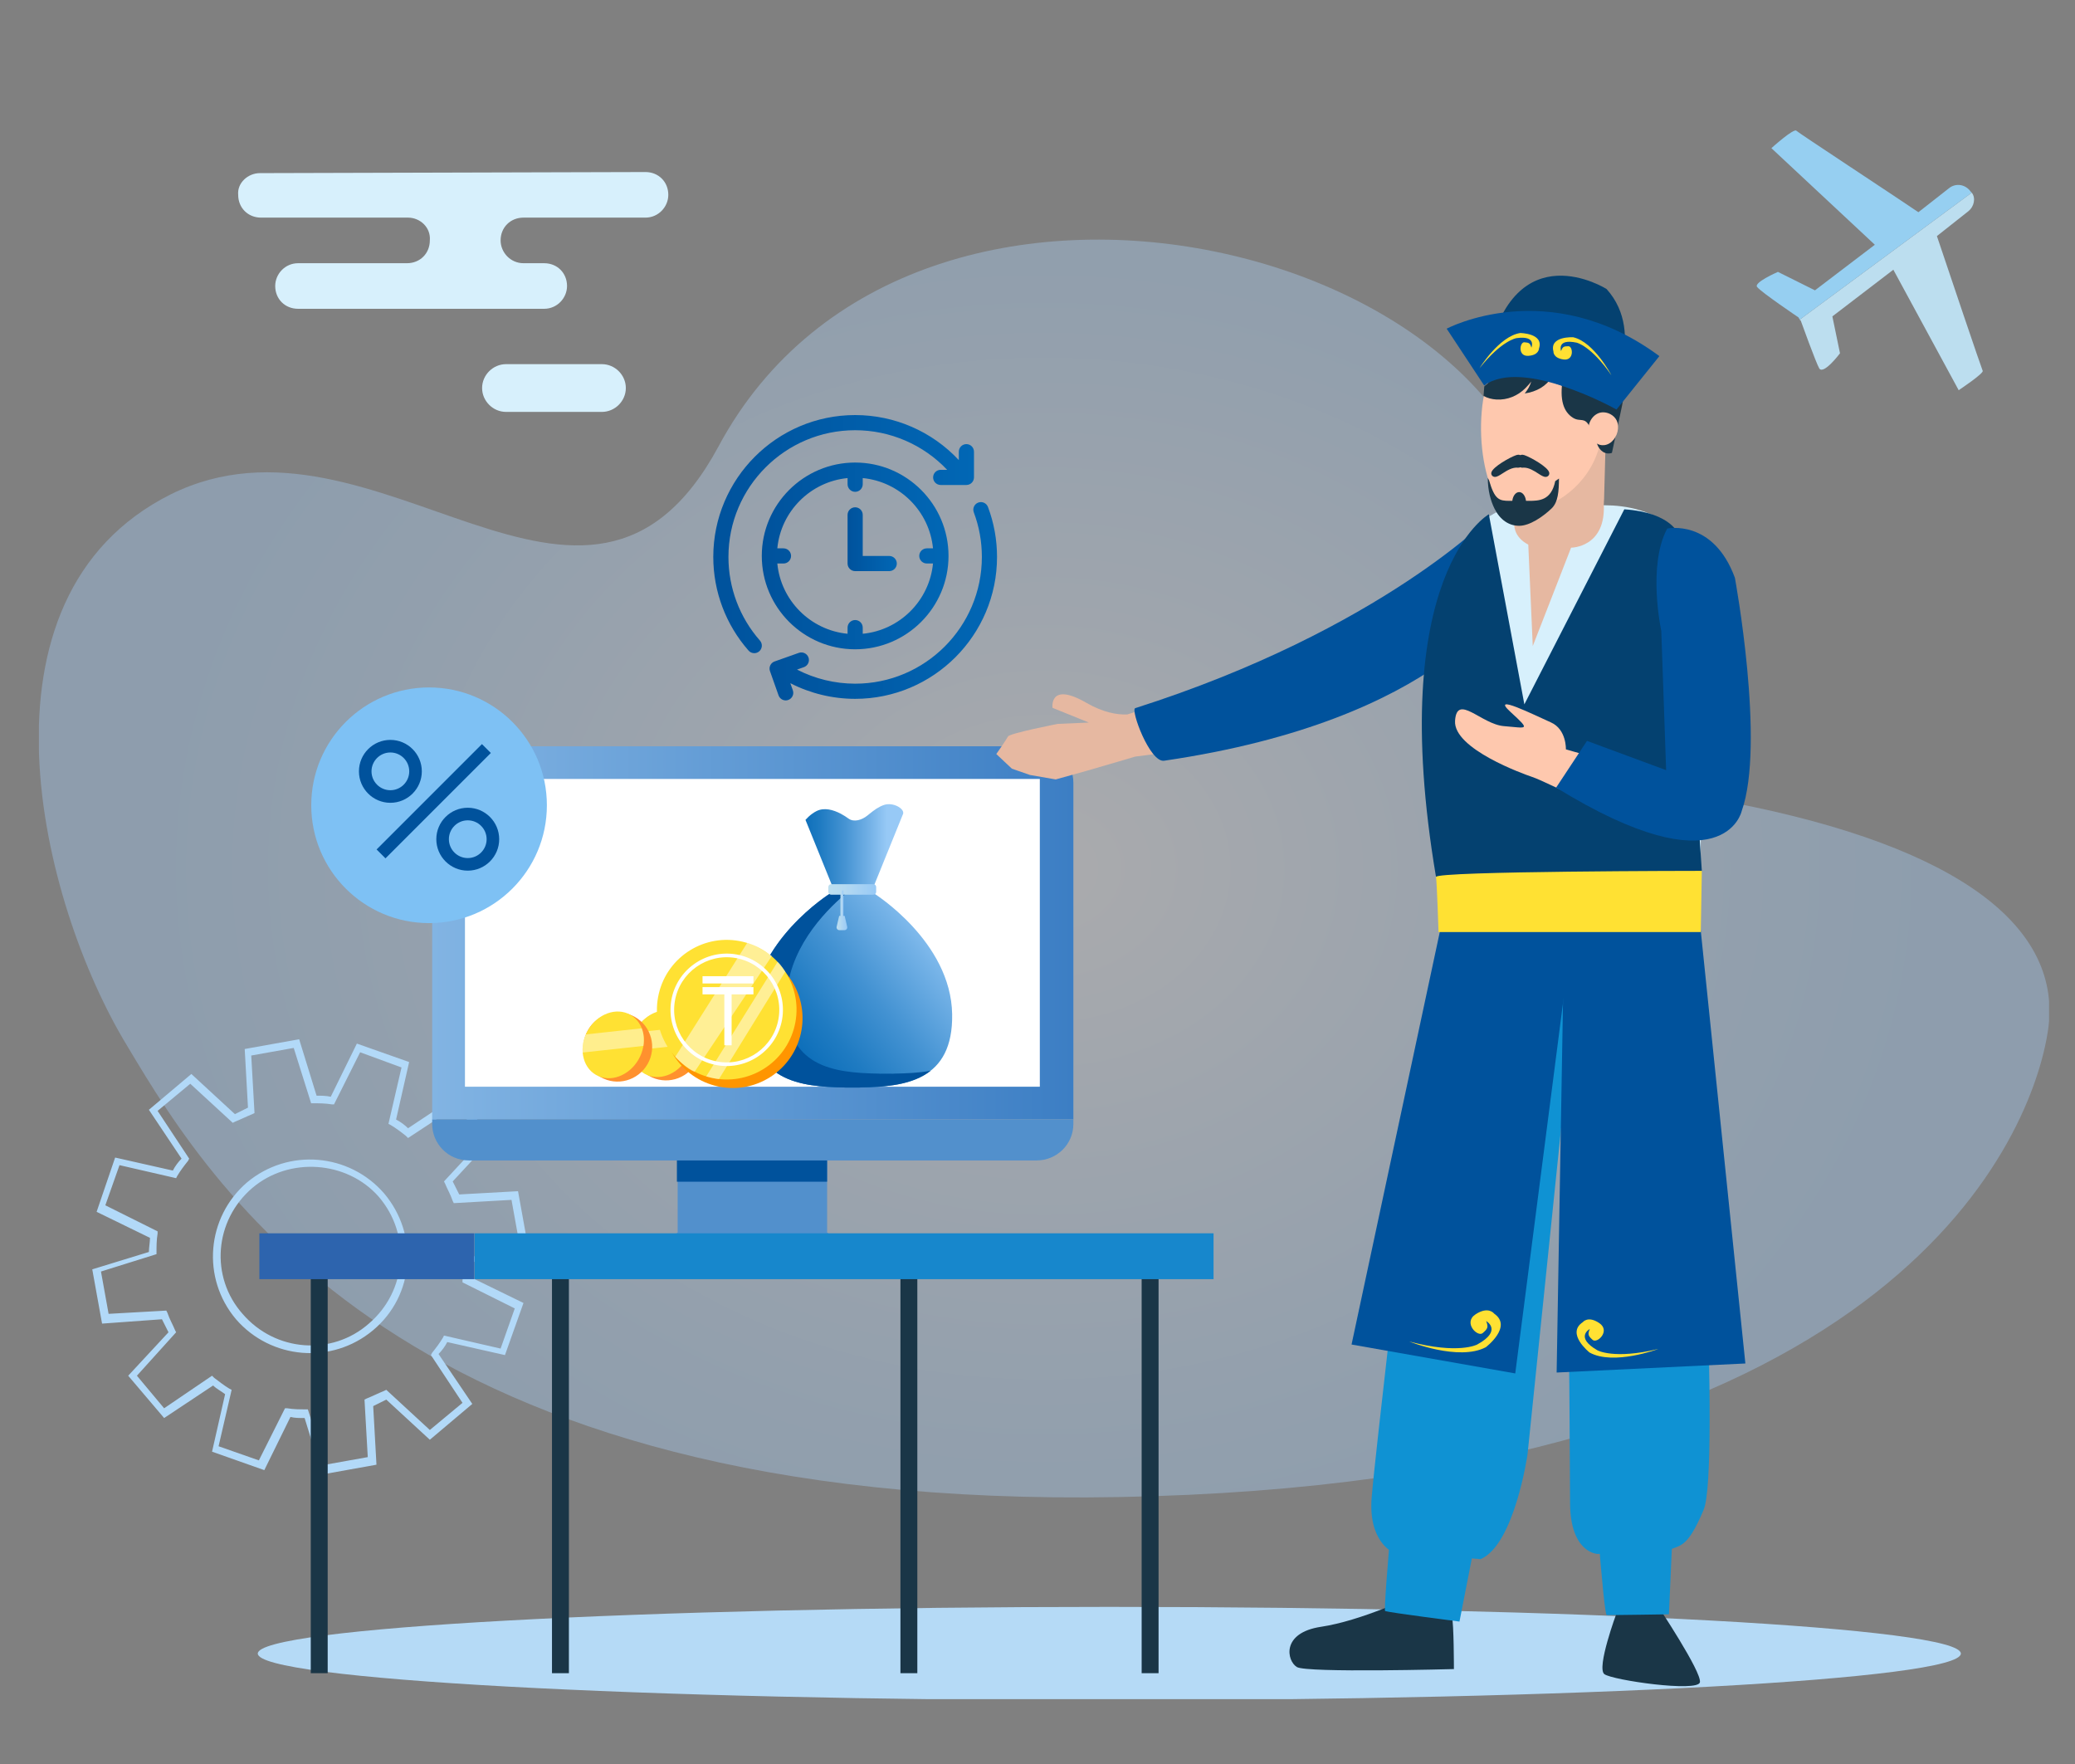 <svg width="160" height="136" viewBox="0 0 160 136" fill="none" xmlns="http://www.w3.org/2000/svg">
<rect x="0" y="0" width="160" height="136" fill="#808080" stroke="none"/>
<g clip-path="url(#clip0_104_67957)">
<path d="M85.538 131.084C121.801 131.084 151.199 129.473 151.199 127.486C151.199 125.498 121.801 123.887 85.538 123.887C49.275 123.887 19.877 125.498 19.877 127.486C19.877 129.473 49.275 131.084 85.538 131.084Z" fill="#B5DAF6"/>
<path opacity="0.36" d="M119.376 44.309C119.376 44.894 118.2 58.952 133.566 61.881C151.283 65.312 159.092 71.588 157.916 79.454C156.741 87.32 146.665 113.511 88.981 115.352C32.304 117.193 16.77 92.34 9.801 80.625C3.084 69.58 -2.71 46.066 13.16 38.116C29.029 30.25 45.235 53.262 55.394 34.434C70.592 6.067 120.803 19.372 119.376 44.309Z" fill="url(#paint0_radial_104_67957)"/>
<path d="M36.418 108.239L33.144 111.001L29.785 107.905C29.449 108.072 29.113 108.239 28.777 108.407L29.029 112.925L24.831 113.678L23.488 109.327C23.068 109.327 22.732 109.327 22.396 109.243L20.381 113.344L16.351 111.921L17.358 107.486C17.022 107.235 16.686 107.068 16.434 106.817L12.656 109.327L9.885 106.064L12.992 102.716C12.824 102.382 12.656 102.047 12.488 101.712L7.87 102.047L7.114 97.863L11.481 96.524C11.481 96.189 11.565 95.771 11.565 95.436L7.45 93.428L8.878 89.244L13.328 90.248C13.496 89.914 13.748 89.579 13.999 89.328L11.481 85.562L14.755 82.801L18.114 85.897C18.45 85.73 18.786 85.562 19.121 85.395L18.869 80.876L23.068 80.123L24.411 84.474C24.747 84.474 25.167 84.474 25.503 84.558L27.518 80.458L31.548 81.88L30.541 86.315C30.877 86.483 31.212 86.734 31.464 86.985L35.243 84.474L38.014 87.738L34.907 91.085C35.075 91.42 35.243 91.754 35.411 92.089L39.945 91.838L40.7 96.022L36.334 97.361C36.334 97.696 36.25 98.114 36.25 98.449L40.365 100.457L38.937 104.474L34.487 103.47C34.319 103.804 34.067 104.139 33.815 104.39L36.418 108.239ZM33.144 110.248L35.663 108.156L33.228 104.474L33.312 104.306C33.647 103.888 33.899 103.553 34.151 103.135L34.235 102.968L38.601 103.972L39.693 100.876L35.663 98.867V98.7C35.747 98.198 35.747 97.779 35.747 97.277V97.11L40.029 95.771L39.441 92.508L34.991 92.759L34.907 92.591C34.739 92.089 34.487 91.671 34.319 91.252L34.235 91.085L37.258 87.822L35.159 85.311L31.464 87.738L31.296 87.571C30.877 87.236 30.541 86.985 30.121 86.734L29.953 86.65L30.96 82.299L27.77 81.127L25.755 85.144H25.587C25.083 85.06 24.579 85.06 24.159 85.06H23.991L22.648 80.793L19.373 81.378L19.625 85.813L19.457 85.897C19.038 86.064 18.534 86.315 18.114 86.483L17.946 86.566L14.671 83.554L12.152 85.646L14.587 89.328L14.503 89.495C14.168 89.914 13.916 90.248 13.664 90.667L13.58 90.834L9.214 89.83L8.122 92.926L12.152 94.934V95.102C12.068 95.604 12.068 96.106 12.068 96.524V96.692L7.786 98.031L8.374 101.294L12.824 101.043L12.908 101.21C13.076 101.712 13.328 102.131 13.496 102.549L13.58 102.716L10.557 106.064L12.656 108.574L16.351 106.064L16.518 106.231C16.854 106.482 17.274 106.817 17.694 107.068L17.862 107.151L16.854 111.503L19.961 112.591L21.976 108.574H22.144C22.648 108.658 23.068 108.658 23.572 108.658H23.739L25.083 112.925L28.358 112.34L28.106 107.905L28.274 107.821C28.694 107.654 29.197 107.403 29.617 107.235L29.785 107.151L33.144 110.248ZM28.777 102.549C25.587 105.227 20.885 104.808 18.198 101.712C15.511 98.532 15.931 93.847 19.038 91.169C22.228 88.491 26.93 88.909 29.617 92.006C32.304 95.185 31.968 99.871 28.777 102.549ZM19.457 91.587C16.518 94.097 16.183 98.449 18.702 101.294C21.221 104.223 25.587 104.557 28.442 102.047C31.38 99.537 31.716 95.185 29.197 92.257C26.762 89.495 22.312 89.16 19.457 91.587Z" fill="#B2D9F8"/>
<path d="M63.777 95.032V89.173H60.543H55.487H52.254V95.032C51.196 95.735 49.903 96.145 48.492 96.145C48.492 96.38 48.727 96.614 48.962 96.614H52.254H63.777H67.069C67.304 96.614 67.539 96.38 67.539 96.145C66.187 96.145 64.894 95.735 63.777 95.032Z" fill="#5290CC"/>
<path d="M63.777 87.826H52.195V91.107H63.777V87.826Z" fill="#00529C"/>
<path d="M82.766 86.302V60.347C82.766 58.766 81.472 57.535 79.944 57.535H36.146C34.559 57.535 33.324 58.824 33.324 60.347V86.302H82.766Z" fill="url(#paint1_linear_104_67957)"/>
<path d="M82.766 86.302V86.654C82.766 88.236 81.472 89.466 79.944 89.466H36.146C34.559 89.466 33.324 88.177 33.324 86.654V86.302H82.766Z" fill="#5290CC"/>
<path d="M80.179 60.055H35.852V83.783H80.179V60.055Z" fill="white"/>
<path d="M151.787 16.276L149.352 18.201C150.275 20.962 152.794 28.409 152.878 28.577C153.046 28.744 151.031 30.083 151.031 30.083L145.993 20.795L141.291 24.393L141.879 27.238C141.879 27.238 140.619 28.912 140.283 28.409C140.031 27.991 138.856 24.727 138.856 24.727L138.772 24.644L152.038 14.853C152.374 15.272 152.206 15.941 151.787 16.276Z" fill="#BCDEEF"/>
<path d="M139.948 22.384L144.566 18.87L136.589 11.422C136.589 11.422 138.352 9.833 138.52 10.084C138.688 10.251 145.825 14.937 147.924 16.36L150.275 14.519C150.779 14.1 151.535 14.184 151.955 14.77L152.038 14.853L138.772 24.644C138.772 24.56 138.688 24.56 138.688 24.477C138.688 24.477 135.833 22.552 135.497 22.134C135.161 21.799 137.093 20.962 137.093 20.962L139.948 22.384Z" fill="#96CFF1"/>
<path d="M20.045 13.347L49.769 13.264C50.776 13.264 51.532 14.017 51.532 15.021C51.532 15.941 50.776 16.778 49.769 16.778H40.365C39.357 16.778 38.601 17.531 38.601 18.535C38.601 19.456 39.357 20.293 40.365 20.293H41.96C42.968 20.293 43.723 21.046 43.723 22.05C43.723 22.97 42.968 23.807 41.96 23.807H22.984C21.976 23.807 21.221 23.054 21.221 22.05C21.221 21.129 21.976 20.293 22.984 20.293H31.38C32.388 20.293 33.144 19.539 33.144 18.535C33.227 17.531 32.388 16.778 31.464 16.778H20.129C19.121 16.778 18.366 16.025 18.366 15.021C18.282 14.1 19.121 13.347 20.045 13.347Z" fill="#D7F0FC"/>
<path d="M46.41 31.757H39.021C38.014 31.757 37.174 30.92 37.174 29.916C37.174 28.912 38.014 28.075 39.021 28.075H46.41C47.418 28.075 48.257 28.912 48.257 29.916C48.257 30.92 47.418 31.757 46.41 31.757Z" fill="#D7F0FC"/>
<path d="M88.031 128.999H89.335V97.126H88.031V128.999Z" fill="#1A3647"/>
<path d="M69.431 128.999H70.734V97.126H69.431V128.999Z" fill="#1A3647"/>
<path d="M42.563 128.999H43.867L43.867 97.126H42.563L42.563 128.999Z" fill="#1A3647"/>
<path d="M23.963 128.999H25.267L25.267 97.126H23.963L23.963 128.999Z" fill="#1A3647"/>
<path d="M36.589 98.62H93.575V95.085H36.589V98.62Z" fill="#1787CC"/>
<path d="M20 98.62H36.569V95.085H20V98.62Z" fill="#2D64AE"/>
<path d="M56.169 42.94C56.169 37.552 60.552 33.169 65.94 33.169C68.633 33.169 71.191 34.276 73.034 36.222H72.535C72.212 36.222 71.951 36.484 71.951 36.806C71.951 37.129 72.212 37.391 72.535 37.391H74.517C74.84 37.391 75.102 37.129 75.102 36.806V34.824C75.102 34.502 74.84 34.24 74.517 34.24C74.194 34.24 73.933 34.502 73.933 34.824V35.472C71.866 33.26 68.98 32 65.94 32C59.907 32 55 36.907 55 42.94C55 45.6 55.966 48.164 57.721 50.16C57.837 50.291 57.998 50.358 58.16 50.358C58.297 50.358 58.435 50.31 58.546 50.213C58.788 50 58.812 49.63 58.599 49.388C57.032 47.606 56.169 45.316 56.169 42.94Z" fill="url(#paint2_linear_104_67957)"/>
<path d="M76.182 39.089C76.069 38.787 75.731 38.634 75.43 38.748C75.127 38.861 74.975 39.198 75.088 39.501C75.501 40.598 75.71 41.755 75.71 42.94C75.71 48.327 71.327 52.71 65.94 52.71C64.381 52.71 62.833 52.334 61.458 51.623L61.986 51.436C62.29 51.328 62.45 50.995 62.342 50.69C62.234 50.386 61.9 50.227 61.596 50.334L59.728 50.996C59.423 51.104 59.264 51.438 59.372 51.742L60.033 53.611C60.118 53.85 60.344 54 60.584 54C60.649 54 60.715 53.989 60.779 53.966C61.084 53.858 61.243 53.525 61.135 53.22L60.941 52.672C62.476 53.461 64.202 53.879 65.94 53.879C71.972 53.879 76.879 48.972 76.879 42.94C76.879 41.614 76.645 40.319 76.182 39.089Z" fill="url(#paint3_linear_104_67957)"/>
<path d="M65.94 35.661C61.97 35.661 58.74 38.89 58.74 42.86C58.74 46.83 61.97 50.059 65.94 50.059C69.909 50.059 73.139 46.83 73.139 42.86C73.139 38.89 69.909 35.661 65.94 35.661ZM71.467 43.444H71.942C71.665 46.304 69.384 48.586 66.524 48.862V48.387C66.524 48.064 66.263 47.803 65.94 47.803C65.617 47.803 65.355 48.064 65.355 48.387V48.862C62.496 48.586 60.214 46.304 59.938 43.445H60.413C60.736 43.445 60.997 43.183 60.997 42.86C60.997 42.537 60.736 42.276 60.413 42.276H59.938C60.214 39.416 62.496 37.134 65.355 36.858V37.333C65.355 37.656 65.617 37.918 65.94 37.918C66.263 37.918 66.524 37.656 66.524 37.333V36.858C69.384 37.134 71.665 39.416 71.942 42.276H71.467C71.144 42.276 70.882 42.537 70.882 42.86C70.882 43.183 71.144 43.444 71.467 43.444Z" fill="url(#paint4_linear_104_67957)"/>
<path d="M68.568 42.863H68.159H66.524V40.529V39.695C66.524 39.372 66.263 39.111 65.94 39.111C65.617 39.111 65.355 39.372 65.355 39.695V43.448C65.355 43.77 65.617 44.032 65.94 44.032H68.568C68.891 44.032 69.152 43.77 69.152 43.448C69.152 43.125 68.891 42.863 68.568 42.863Z" fill="url(#paint5_linear_104_67957)"/>
<path d="M73.419 78.191C73.326 72.577 67.399 68.886 67.399 68.886L65.703 68.886L64.008 68.886C64.008 68.886 58.096 72.577 58.003 78.191C57.919 83.297 61.596 83.796 65.175 83.844V83.85C65.321 83.85 65.544 83.85 65.723 83.849C65.902 83.85 66.052 83.85 66.271 83.85V83.844C69.85 83.796 73.503 83.297 73.419 78.191Z" fill="url(#paint6_linear_104_67957)"/>
<path d="M68.9 82.774V82.78C68.754 82.78 68.532 82.779 68.353 82.779C68.173 82.779 68.024 82.78 67.805 82.78V82.774C64.225 82.726 60.558 82.227 60.643 77.121C60.706 73.298 63.472 70.367 65.23 68.886L64.005 68.886C64.005 68.886 58.094 72.577 58.001 78.191C57.917 83.297 61.596 83.796 65.175 83.844V83.85C65.321 83.85 65.544 83.85 65.723 83.849C65.902 83.85 66.052 83.85 66.271 83.85V83.844C68.316 83.817 70.376 83.643 71.76 82.555C70.856 82.715 69.85 82.761 68.9 82.774Z" fill="#00529C"/>
<path d="M67.145 68.89H64.411L62.109 63.209C62.264 63.036 62.438 62.872 62.633 62.733C62.737 62.657 62.849 62.589 62.965 62.531C63.558 62.234 64.258 62.435 64.826 62.733C65.053 62.852 65.259 62.986 65.429 63.11C65.845 63.412 66.46 63.223 66.891 62.871C66.948 62.826 67.004 62.78 67.061 62.733C67.404 62.459 67.753 62.197 68.171 62.058C68.85 61.83 69.737 62.324 69.641 62.733L67.145 68.89Z" fill="url(#paint7_linear_104_67957)"/>
<path d="M67.343 68.169H64.086C63.967 68.169 63.87 68.266 63.87 68.385V68.762C63.87 68.881 63.967 68.978 64.086 68.978H67.343C67.463 68.978 67.559 68.881 67.559 68.762V68.385C67.559 68.266 67.463 68.169 67.343 68.169Z" fill="url(#paint8_linear_104_67957)"/>
<path d="M65.033 68.654H64.806V70.887H65.033V68.654Z" fill="url(#paint9_linear_104_67957)"/>
<path d="M65.327 71.451L65.13 70.612H64.92H64.709L64.512 71.451C64.481 71.584 64.582 71.712 64.719 71.712H64.92H65.12C65.257 71.712 65.359 71.584 65.327 71.451Z" fill="url(#paint10_linear_104_67957)"/>
<path d="M114.734 40.513C114.734 40.513 114.329 40.697 113.849 40.89C113.848 40.923 113.847 40.955 113.845 40.988C113.655 43.83 110.979 45.312 108.426 45.312C108.354 45.312 108.283 45.309 108.213 45.304C107.908 45.834 107.613 46.324 107.526 46.388C107.329 46.534 104.269 47.761 104.269 47.761L101.117 50.099L96.713 51.986L90.716 53.903L86.921 55.082C86.147 55.114 85.078 54.94 83.758 54.179C80.872 52.517 81.157 54.572 81.157 54.572L83.961 55.707L81.559 55.81C81.559 55.81 77.849 56.534 77.724 56.782C77.598 57.031 76.823 58.133 76.823 58.133L78.026 59.264L79.418 59.748L81.404 60.092L83.737 59.443L86.285 58.701L87.531 58.332L89.384 58.093L100.852 55.408L105.574 53.271C105.574 53.271 110.717 50.14 111.233 50.013C111.749 49.885 116.181 46.343 116.181 46.343L114.734 40.513Z" fill="#E6B8A1"/>
<path d="M87.535 54.597C87.158 54.717 88.666 58.81 89.763 58.65C111.245 55.504 116.135 46.134 116.135 46.134L115.111 39.644C115.111 39.644 106.564 48.532 87.535 54.597Z" fill="#00529C"/>
<path d="M111.954 124.645C112.109 125.111 112.109 128.681 112.109 128.681C112.109 128.681 100.778 128.991 100.002 128.525C99.226 128.06 98.76 125.887 101.864 125.421C104.969 124.955 108.849 123.093 108.849 123.093L111.954 124.645Z" fill="#1A3647"/>
<path d="M124.65 124.369C124.65 124.369 123.082 128.602 123.71 129.072C124.337 129.542 130.921 130.483 131.078 129.699C131.235 128.915 127.786 123.742 127.786 123.742L124.65 124.369Z" fill="#1A3647"/>
<path d="M130.614 69.5C130.614 69.5 130.941 73.852 130.836 77.354C130.732 80.855 132.697 113.27 131.361 116.414C130.025 119.558 129.553 119.047 128.374 119.636L123.193 119.805C123.193 119.805 121.065 119.761 121.065 115.828C121.065 111.895 120.809 82.766 120.809 82.766L117.785 112.131C117.785 112.131 116.78 119.086 114.168 120.206L107.423 119.682C107.423 119.682 105.482 118.882 105.768 115.428C106.054 111.974 108.491 91.225 108.491 91.225L111.483 73.004L111.713 69.5H130.614Z" fill="#0F92D3"/>
<path d="M111.483 73.004C111.483 73.004 106.444 124.088 106.807 124.209C107.17 124.33 112.538 125.02 112.538 125.02L120.809 82.766C120.809 82.766 123.411 124.524 123.895 124.524C124.378 124.524 128.689 124.459 128.689 124.459L130.966 73.004L127.097 70.554L112.661 69.5L111.483 73.004Z" fill="#0F92D3"/>
<path d="M122.527 39.029C122.527 39.029 130.382 37.794 130.967 45.388C131.551 52.982 130.967 73.004 130.967 73.004H111.483C111.483 73.004 106.03 40.506 117.002 39.003L122.527 39.029Z" fill="#D7F0FC"/>
<path d="M131.099 71.326L134.583 105.121L120.03 105.819L120.654 69.5L131.099 71.326Z" fill="#00529C"/>
<path d="M111.315 70.476L104.216 103.659L116.839 105.888L121.447 70.149L111.315 70.476Z" fill="#00529C"/>
<path d="M125.248 39.267L117.541 54.303L114.803 39.648C114.803 39.648 106.776 44.19 110.729 67.613L126.781 69.5L131.226 67.141L129.476 41.282C129.476 41.282 128.954 39.514 125.248 39.267Z" fill="#044170"/>
<path d="M131.226 67.141L131.144 71.859H110.924C110.924 71.859 110.8 68.074 110.729 67.613C110.659 67.152 131.226 67.141 131.226 67.141Z" fill="#FFE133"/>
<path d="M117.018 39.247C117.018 39.247 116.031 41.031 117.843 41.988L118.189 49.808L121.144 42.224C121.144 42.224 123.883 42.23 123.659 38.776C123.434 35.321 117.018 39.247 117.018 39.247Z" fill="#E6B8A1"/>
<path d="M123.838 32.952L123.688 38.493C123.642 40.197 122.127 41.485 120.437 41.256C118.987 41.059 117.918 39.801 117.957 38.337L118.124 32.177L123.838 32.952Z" fill="#E6B8A1"/>
<path d="M114.869 28.776C114.871 28.765 114.875 28.754 114.879 28.744C114.881 28.739 114.883 28.734 114.885 28.729C114.888 28.721 114.891 28.713 114.893 28.705C114.896 28.687 114.898 28.67 114.901 28.652C114.901 28.651 114.901 28.649 114.902 28.648C114.902 28.647 114.902 28.647 114.902 28.647C114.903 28.728 114.936 28.505 114.972 28.403C115.008 28.297 115.037 28.192 115.061 28.082C115.083 27.982 115.108 27.883 115.132 27.784C115.139 27.773 115.145 27.761 115.152 27.75C115.194 27.68 115.227 27.607 115.257 27.534C117.604 23.851 119.447 23.58 122.944 25.313C125.14 26.401 125.157 28.895 124.851 30.638C124.663 31.711 124.352 32.5 124.352 32.5C124.352 32.5 115.104 31.915 114.803 29.027C114.817 28.978 114.835 28.903 114.852 28.822C114.857 28.806 114.865 28.792 114.869 28.776Z" fill="#FEC8AE"/>
<path d="M120.136 29.064C120.251 29.058 120.365 29.044 120.48 29.032C122.245 28.849 123.747 30.388 123.655 32.34C123.587 33.779 123.238 35.223 122.377 36.474C120.726 38.872 118.209 39.472 116.992 39.553C114.53 39.718 113.183 32.311 115.128 28.228L120.136 29.064Z" fill="#FEC8AE"/>
<path d="M124.411 27.938C123.642 27.312 122.652 27.14 121.733 27.474C121.188 27.672 120.638 28.425 120.515 29.149C120.226 30.847 120.572 31.754 121.283 32.206C121.857 32.57 122.182 32.094 122.592 32.921C122.789 33.32 122.991 33.734 123.13 34.175C123.318 34.769 123.798 35.086 124.293 34.916C124.53 33.814 124.767 32.711 125.004 31.608C125.21 30.646 125.408 29.567 125.049 28.746C124.9 28.404 124.665 28.144 124.411 27.938Z" fill="#1A3647"/>
<path d="M122.532 32.697C122.315 33.443 122.894 34.387 123.67 34.323C124.276 34.274 124.714 33.657 124.76 33.05C124.772 32.893 124.763 32.734 124.722 32.583C124.596 32.123 124.128 31.807 123.659 31.789C123.499 31.784 123.34 31.812 123.194 31.882C122.868 32.036 122.633 32.35 122.532 32.697Z" fill="#FEC8AE"/>
<path d="M119.65 29.062C119.255 29.765 118.468 30.207 117.57 30.334C117.775 30.075 117.992 29.738 118.064 29.412C117.993 29.532 117.824 29.72 117.638 29.909C117.046 30.515 116.224 30.857 115.378 30.801C115.024 30.778 114.691 30.691 114.394 30.525L114.449 29.796L116.938 27.476L119.633 27.113L119.65 29.062Z" fill="#1A3647"/>
<path d="M114.82 37.037C115.253 38.532 115.603 38.615 116.413 38.615C116.481 38.615 116.548 38.613 116.612 38.611C116.656 38.229 116.876 37.939 117.141 37.939C117.402 37.939 117.621 38.224 117.667 38.611C117.734 38.613 117.802 38.615 117.872 38.615C118.691 38.615 119.614 38.587 119.921 37.095L120.211 36.894C120.199 37.878 120.149 38.717 119.638 39.203C118.961 39.848 117.95 40.538 117.141 40.538C116.332 40.538 115.661 40.061 115.244 39.224C114.936 38.604 114.726 37.832 114.72 36.842L114.82 37.037Z" fill="#1A3647"/>
<path d="M119.179 36.768C119.015 36.768 118.831 36.65 118.598 36.5C118.288 36.3 117.902 36.052 117.5 36.052C117.468 36.052 117.434 36.053 117.385 36.058C117.331 36.058 117.279 36.047 117.226 36.025C117.172 36.047 117.131 36.06 117.052 36.057C116.615 36.009 116.191 36.284 115.855 36.5C115.622 36.65 115.438 36.768 115.274 36.768C115.189 36.768 115.115 36.736 115.058 36.676C114.998 36.612 114.975 36.523 114.996 36.431C115.098 35.99 116.471 35.239 116.864 35.109C116.883 35.099 116.903 35.092 116.936 35.082C116.983 35.068 117.024 35.06 117.068 35.057C117.121 35.057 117.174 35.068 117.226 35.09C117.28 35.068 117.333 35.059 117.396 35.058C117.429 35.06 117.469 35.069 117.528 35.086C117.549 35.092 117.569 35.099 117.567 35.099C117.982 35.239 119.355 35.989 119.457 36.431C119.478 36.523 119.455 36.612 119.395 36.676C119.338 36.736 119.264 36.768 119.179 36.768Z" fill="#1A3647"/>
<path fill-rule="evenodd" clip-rule="evenodd" d="M123.943 31.03C123.943 31.03 127.037 25.775 123.878 22.281C123.878 22.281 116.769 17.783 114.685 27.61L123.943 31.03Z" fill="#044170"/>
<path fill-rule="evenodd" clip-rule="evenodd" d="M124.645 31.574C124.645 31.574 117.432 27.517 114.445 29.724L111.551 25.341C111.551 25.341 119.418 21.141 127.952 27.456L124.645 31.574Z" fill="#00529C"/>
<path d="M124.253 28.931C124.253 28.931 122.92 26.37 121.308 26.002C121.308 26.002 119.466 25.892 119.783 27.095C119.783 27.095 119.742 27.607 120.567 27.715C121.391 27.824 121.3 26.691 120.938 26.693C120.576 26.694 120.489 26.732 120.372 27.067C120.372 27.067 120.011 26.086 121.572 26.418C121.572 26.418 122.692 26.661 124.253 28.931Z" fill="#FFE133"/>
<path d="M114.08 28.391C114.08 28.391 115.588 25.929 117.222 25.674C117.222 25.674 119.067 25.692 118.668 26.87C118.668 26.87 118.673 27.383 117.843 27.434C117.013 27.485 117.182 26.362 117.543 26.388C117.904 26.415 117.989 26.459 118.082 26.801C118.082 26.801 118.51 25.847 116.93 26.07C116.93 26.07 115.796 26.235 114.08 28.391Z" fill="#FFE133"/>
<path d="M115.976 55.984C117.731 56.119 118.09 56.371 116.47 54.886C114.85 53.401 118.373 55.155 119.588 55.695C120.803 56.234 120.743 57.773 120.743 57.773C120.743 57.773 124.77 58.953 127.938 59.664C128.166 60.248 128.437 60.822 128.738 61.381C128.545 62.273 128.425 63.168 128.378 64.051C124.257 63.033 119.539 60.371 118.136 59.898C117.497 59.683 112.062 57.739 112.197 55.579C112.332 53.419 114.222 55.849 115.976 55.984Z" fill="#FEC8AE"/>
<path d="M128.555 40.752C128.555 40.752 132.095 39.974 133.775 44.546C133.775 44.546 136.139 57.369 134.299 62.532C134.299 62.532 132.955 68.7 119.992 60.72L122.37 57.121L128.473 59.377L128.099 48.643C128.099 48.643 127.013 43.626 128.555 40.752Z" fill="#00529C"/>
<path d="M108.667 103.427C108.667 103.427 112.483 104.962 114.568 103.868C114.568 103.868 116.664 102.28 115.206 101.272C115.206 101.272 114.776 100.681 113.783 101.327C112.791 101.973 113.938 103.114 114.329 102.777C114.72 102.44 114.779 102.319 114.595 101.848C114.595 101.848 115.895 102.575 113.898 103.662C113.898 103.662 112.461 104.437 108.667 103.427Z" fill="#FFE133"/>
<path d="M127.873 104.001C127.873 104.001 124.418 105.301 122.569 104.276C122.569 104.276 120.721 102.809 122.05 101.934C122.05 101.934 122.448 101.412 123.325 102.012C124.203 102.612 123.15 103.613 122.806 103.302C122.462 102.992 122.412 102.881 122.586 102.463C122.586 102.463 121.405 103.089 123.174 104.105C123.174 104.105 124.448 104.829 127.873 104.001Z" fill="#FFE133"/>
</g>
<path d="M33.084 71.169C38.102 71.169 42.169 67.102 42.169 62.084C42.169 57.067 38.102 53 33.084 53C28.067 53 24 57.067 24 62.084C24 67.102 28.067 71.169 33.084 71.169Z" fill="#7EC1F4"/>
<path d="M30.101 61.894C28.764 61.894 27.677 60.806 27.677 59.469C27.677 58.132 28.764 57.044 30.101 57.044C31.438 57.044 32.526 58.132 32.526 59.469C32.526 60.806 31.438 61.894 30.101 61.894ZM30.101 58.014C29.299 58.014 28.646 58.667 28.646 59.469C28.646 60.271 29.299 60.924 30.101 60.924C30.904 60.924 31.556 60.271 31.556 59.469C31.556 58.667 30.904 58.014 30.101 58.014Z" fill="#00529C"/>
<path d="M36.068 67.125C34.731 67.125 33.643 66.037 33.643 64.7C33.643 63.363 34.731 62.275 36.068 62.275C37.405 62.275 38.492 63.363 38.492 64.7C38.492 66.037 37.405 67.125 36.068 67.125ZM36.068 63.245C35.265 63.245 34.613 63.898 34.613 64.7C34.613 65.502 35.265 66.155 36.068 66.155C36.87 66.155 37.523 65.502 37.523 64.7C37.523 63.898 36.87 63.245 36.068 63.245Z" fill="#00529C"/>
<path d="M37.161 57.368L29.038 65.491L29.723 66.177L37.847 58.053L37.161 57.368Z" fill="#00529C"/>
<path d="M53.667 81.953C54.403 80.676 53.975 79.049 52.71 78.32C51.445 77.591 49.823 78.035 49.087 79.312C48.35 80.59 48.779 82.216 50.044 82.945C51.309 83.674 52.931 83.23 53.667 81.953Z" fill="#FF912E"/>
<path d="M52.974 81.59C53.711 80.313 53.434 78.774 52.356 78.153C51.278 77.531 49.807 78.063 49.071 79.34C48.335 80.617 48.612 82.156 49.69 82.777C50.768 83.399 52.238 82.867 52.974 81.59Z" fill="#FFE133"/>
<path opacity="0.44" d="M48.671 81.01L53.353 80.5C53.43 80.023 53.385 79.552 53.227 79.142L48.914 79.612C48.712 80.075 48.634 80.558 48.671 81.01Z" fill="white"/>
<path d="M49.929 82.045C50.665 80.768 50.237 79.142 48.972 78.413C47.707 77.684 46.085 78.128 45.349 79.405C44.613 80.682 45.041 82.309 46.306 83.038C47.571 83.767 49.193 83.323 49.929 82.045Z" fill="#FF912E"/>
<path d="M49.237 81.683C49.973 80.406 49.696 78.866 48.618 78.245C47.54 77.624 46.069 78.155 45.333 79.432C44.597 80.71 44.874 82.249 45.952 82.87C47.03 83.491 48.501 82.96 49.237 81.683Z" fill="#FFE133"/>
<path opacity="0.44" d="M44.93 81.148L49.612 80.637C49.689 80.16 49.644 79.69 49.486 79.28L45.173 79.75C44.971 80.212 44.893 80.696 44.93 81.148Z" fill="white"/>
<path d="M59.602 82.898C62.031 81.184 62.611 77.826 60.898 75.398C59.184 72.969 55.826 72.389 53.398 74.102C50.969 75.816 50.389 79.174 52.102 81.602C53.816 84.031 57.174 84.611 59.602 82.898Z" fill="#FF9500"/>
<path d="M61.276 79.078C61.957 76.185 60.164 73.287 57.271 72.606C54.378 71.924 51.48 73.717 50.799 76.61C50.117 79.503 51.91 82.401 54.803 83.082C57.697 83.764 60.594 81.971 61.276 79.078Z" fill="#FFE133"/>
<path d="M55.298 82.126C52.943 81.719 51.358 79.472 51.764 77.117C52.171 74.762 54.418 73.177 56.773 73.583C59.128 73.99 60.713 76.237 60.307 78.592C59.9 80.947 57.653 82.532 55.298 82.126ZM56.725 73.86C54.523 73.48 52.421 74.962 52.041 77.165C51.661 79.367 53.143 81.469 55.346 81.849C57.548 82.229 59.65 80.747 60.03 78.544C60.41 76.342 58.928 74.24 56.725 73.86Z" fill="white"/>
<path d="M58.097 75.262H54.171V75.823H58.097V75.262Z" fill="white"/>
<path d="M58.096 76.103V76.664H56.414V80.59H55.853V76.664H54.171V76.103H58.096Z" fill="white"/>
<path opacity="0.48" d="M57.614 72.699L52.07 81.48C52.07 81.48 53.005 82.487 53.564 82.625L59.519 73.698C59.519 73.698 58.354 72.869 57.614 72.699Z" fill="white"/>
<path opacity="0.48" d="M59.957 74.156L54.455 82.989C54.455 82.989 55.017 83.161 55.438 83.192L60.55 74.912C60.55 74.912 60.169 74.305 59.957 74.156Z" fill="white"/>
<defs>
<radialGradient id="paint0_radial_104_67957" cx="0" cy="0" r="1" gradientUnits="userSpaceOnUse" gradientTransform="translate(80.492 66.964) rotate(-179.674) scale(68.788 56.651)">
<stop stop-color="#F6F7FC"/>
<stop offset="0.374" stop-color="#D3E6FC"/>
<stop offset="0.777" stop-color="#B2D7FC"/>
<stop offset="1" stop-color="#A6D1FC"/>
</radialGradient>
<linearGradient id="paint1_linear_104_67957" x1="33.321" y1="71.908" x2="82.743" y2="71.908" gradientUnits="userSpaceOnUse">
<stop stop-color="#82B4E3"/>
<stop offset="1" stop-color="#3C7EC4"/>
</linearGradient>
<linearGradient id="paint2_linear_104_67957" x1="55" y1="41.179" x2="75.102" y2="41.179" gradientUnits="userSpaceOnUse">
<stop stop-color="#00529C"/>
<stop offset="1" stop-color="#0167B5"/>
</linearGradient>
<linearGradient id="paint3_linear_104_67957" x1="59.338" y1="46.355" x2="76.879" y2="46.355" gradientUnits="userSpaceOnUse">
<stop stop-color="#00529C"/>
<stop offset="1" stop-color="#0167B5"/>
</linearGradient>
<linearGradient id="paint4_linear_104_67957" x1="58.74" y1="42.86" x2="73.139" y2="42.86" gradientUnits="userSpaceOnUse">
<stop stop-color="#00529C"/>
<stop offset="1" stop-color="#0167B5"/>
</linearGradient>
<linearGradient id="paint5_linear_104_67957" x1="65.355" y1="41.571" x2="69.152" y2="41.571" gradientUnits="userSpaceOnUse">
<stop stop-color="#00529C"/>
<stop offset="1" stop-color="#0167B5"/>
</linearGradient>
<linearGradient id="paint6_linear_104_67957" x1="59.333" y1="82.586" x2="73.074" y2="71.481" gradientUnits="userSpaceOnUse">
<stop stop-color="#0167B5"/>
<stop offset="0.125" stop-color="#096CB8"/>
<stop offset="0.319" stop-color="#1F7BC2"/>
<stop offset="0.558" stop-color="#4392D2"/>
<stop offset="0.83" stop-color="#74B2E7"/>
<stop offset="1" stop-color="#97C9F6"/>
</linearGradient>
<linearGradient id="paint7_linear_104_67957" x1="60.846" y1="65.445" x2="68.384" y2="65.445" gradientUnits="userSpaceOnUse">
<stop stop-color="#0167B5"/>
<stop offset="0.125" stop-color="#096CB8"/>
<stop offset="0.319" stop-color="#1F7BC2"/>
<stop offset="0.558" stop-color="#4392D2"/>
<stop offset="0.83" stop-color="#74B2E7"/>
<stop offset="1" stop-color="#97C9F6"/>
</linearGradient>
<linearGradient id="paint8_linear_104_67957" x1="63.87" y1="68.574" x2="67.559" y2="68.574" gradientUnits="userSpaceOnUse">
<stop stop-color="#BCDEEF"/>
<stop offset="0.337" stop-color="#B4D9F1"/>
<stop offset="0.859" stop-color="#9ECDF5"/>
<stop offset="1" stop-color="#97C9F6"/>
</linearGradient>
<linearGradient id="paint9_linear_104_67957" x1="64.806" y1="69.771" x2="65.033" y2="69.771" gradientUnits="userSpaceOnUse">
<stop stop-color="#BCDEEF"/>
<stop offset="0.337" stop-color="#B4D9F1"/>
<stop offset="0.859" stop-color="#9ECDF5"/>
<stop offset="1" stop-color="#97C9F6"/>
</linearGradient>
<linearGradient id="paint10_linear_104_67957" x1="64.506" y1="71.162" x2="65.333" y2="71.162" gradientUnits="userSpaceOnUse">
<stop stop-color="#BCDEEF"/>
<stop offset="0.337" stop-color="#B4D9F1"/>
<stop offset="0.859" stop-color="#9ECDF5"/>
<stop offset="1" stop-color="#97C9F6"/>
</linearGradient>
<clipPath id="clip0_104_67957">
<rect width="155" height="121" fill="white" transform="translate(3 10)"/>
</clipPath>
</defs>
</svg>
